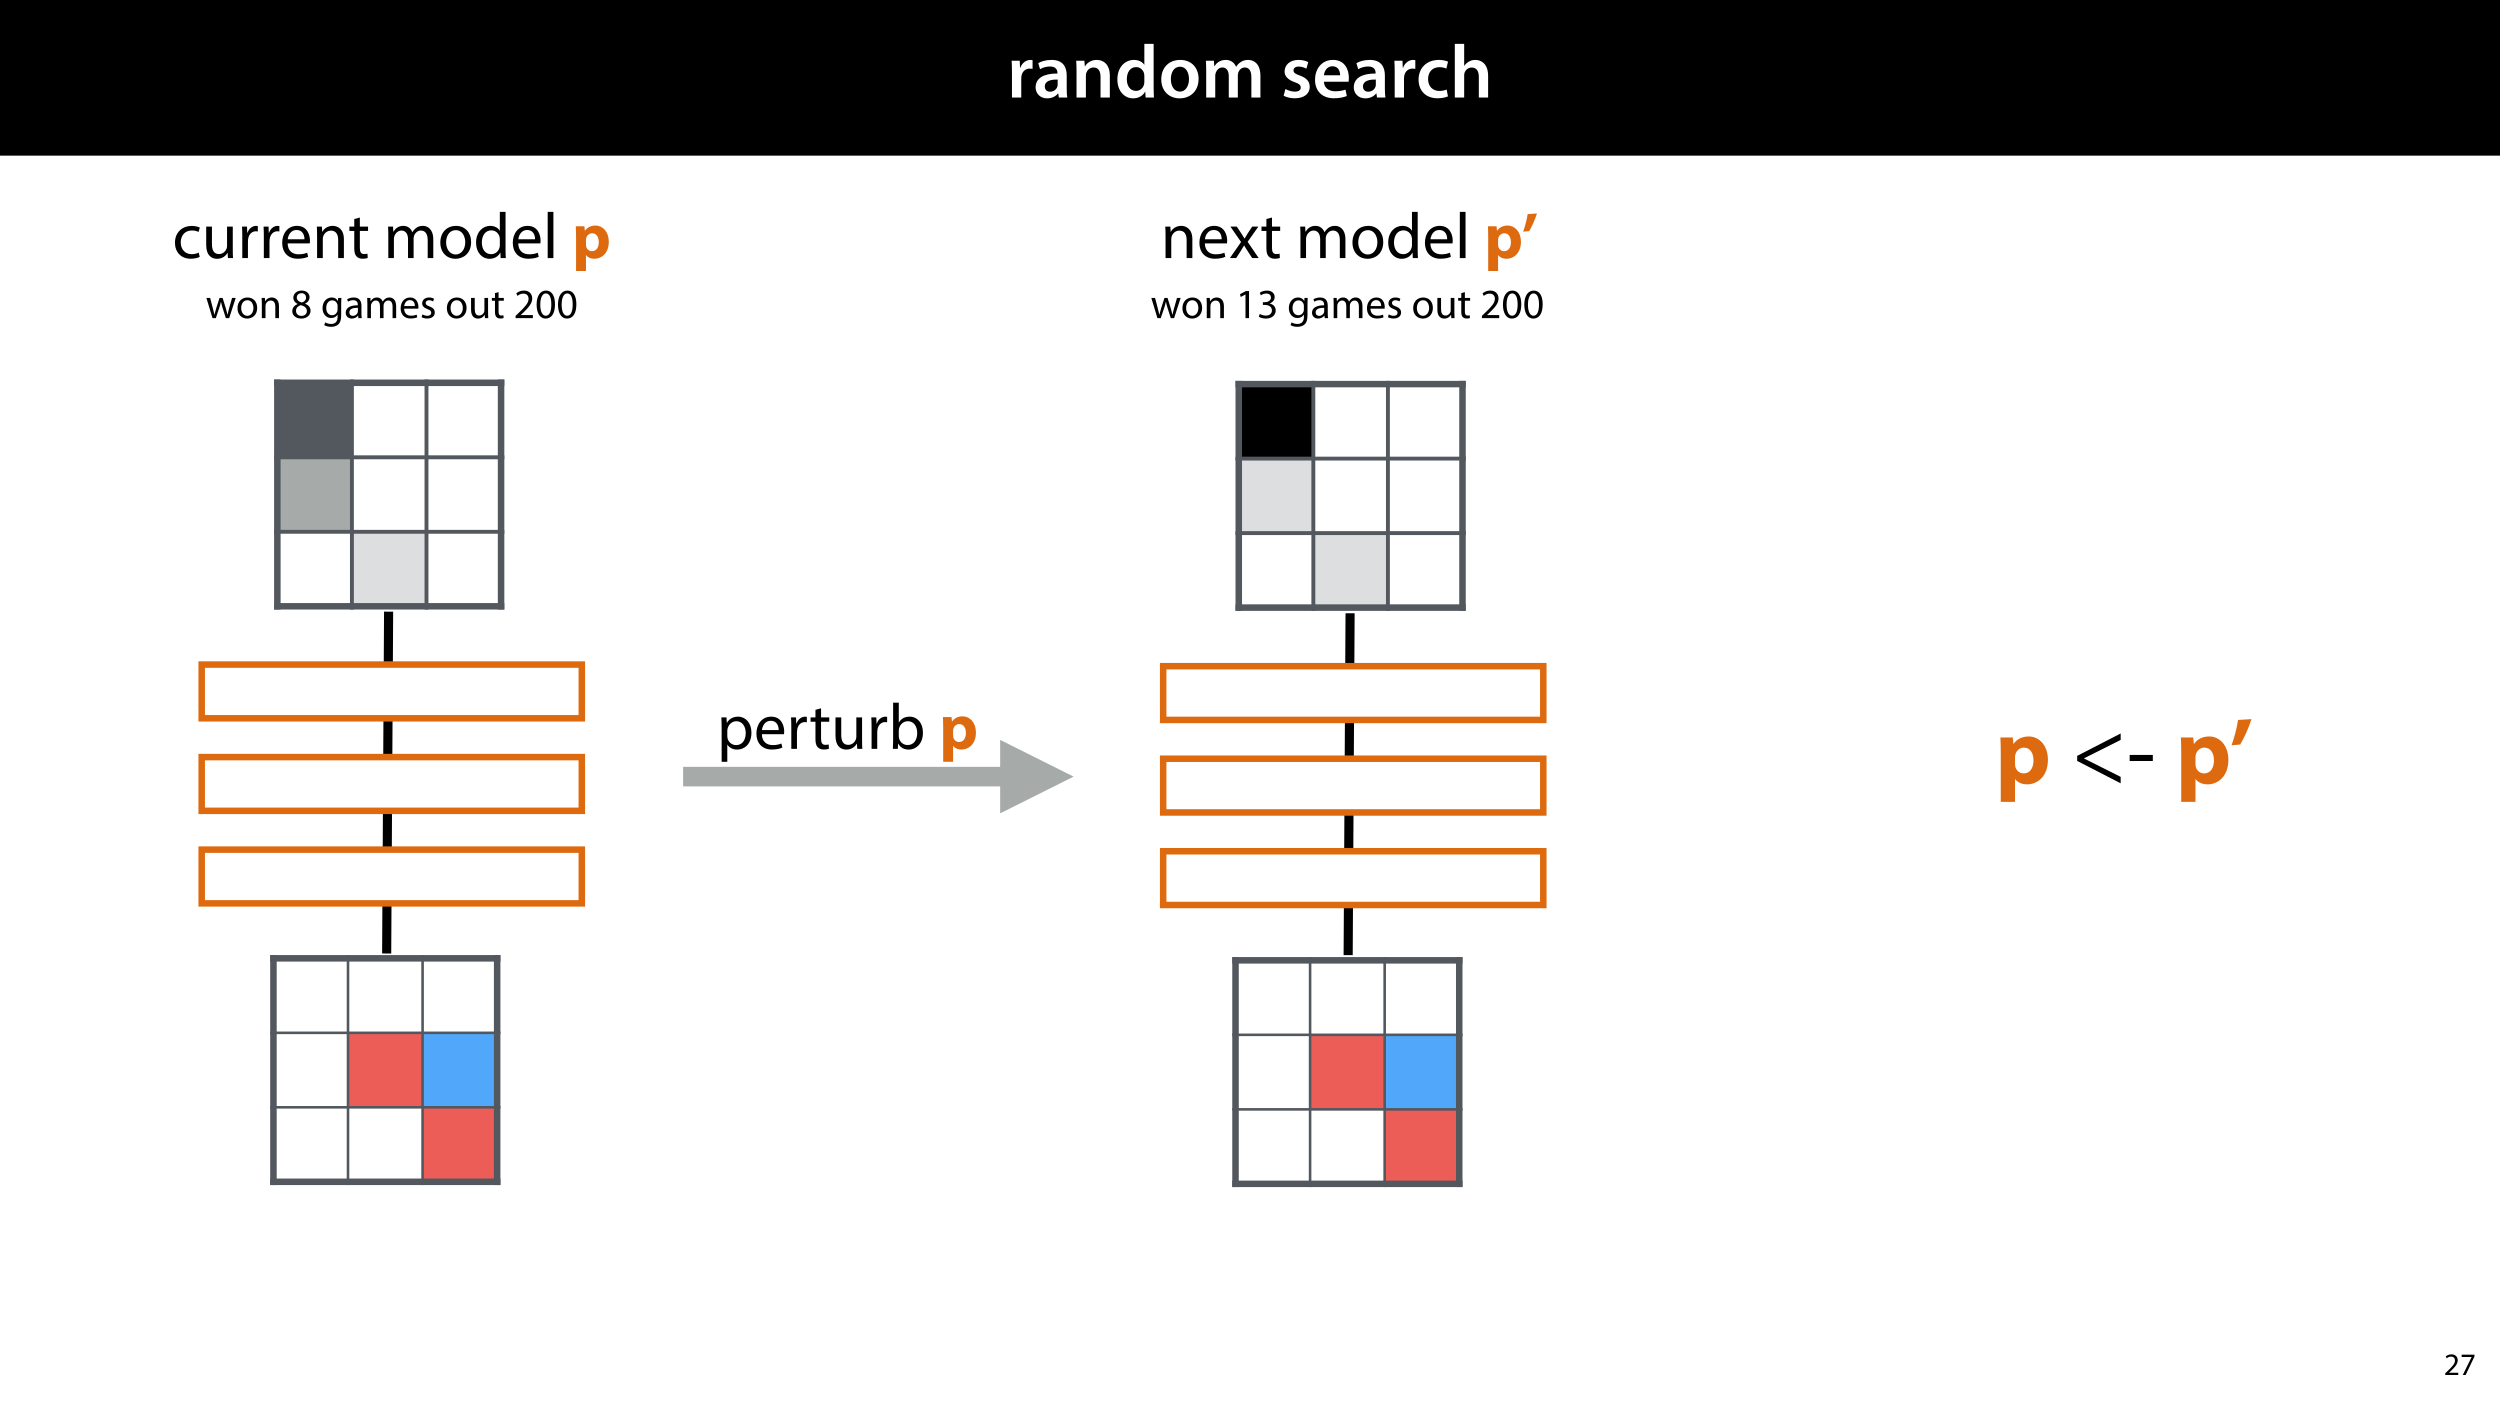 <?xml version="1.0" encoding="UTF-8"?>
<svg xmlns="http://www.w3.org/2000/svg" xmlns:xlink="http://www.w3.org/1999/xlink" width="1920pt" height="1080pt" viewBox="0 0 1920 1080" version="1.1">
<defs>
<g>
<symbol overflow="visible" id="glyph0-0">
<path style="stroke:none;" d="M 0 0 L 29 0 L 29 -40.594 L 0 -40.594 Z M 14.5 -22.906 L 4.641 -37.703 L 24.359 -37.703 Z M 16.234 -20.297 L 26.094 -35.094 L 26.094 -5.516 Z M 4.641 -2.906 L 14.5 -17.688 L 24.359 -2.906 Z M 2.906 -35.094 L 12.766 -20.297 L 2.906 -5.516 Z M 2.906 -35.094 "/>
</symbol>
<symbol overflow="visible" id="glyph0-1">
<path style="stroke:none;" d="M 3.828 0 L 10.969 0 L 10.969 -14.609 C 10.969 -15.422 11.078 -16.188 11.188 -16.812 C 11.828 -20.016 14.156 -22.219 17.578 -22.219 C 18.438 -22.219 19.078 -22.094 19.656 -21.984 L 19.656 -28.703 C 19.078 -28.828 18.672 -28.891 17.984 -28.891 C 14.969 -28.891 11.656 -26.859 10.266 -22.859 L 10.031 -22.859 L 9.797 -28.25 L 3.594 -28.25 C 3.766 -25.688 3.828 -22.969 3.828 -19.141 Z M 3.828 0 "/>
</symbol>
<symbol overflow="visible" id="glyph0-2">
<path style="stroke:none;" d="M 26.156 0 C 25.875 -1.734 25.75 -4.234 25.75 -6.781 L 25.75 -17 C 25.75 -23.141 23.141 -28.891 14.094 -28.891 C 9.625 -28.891 5.969 -27.672 3.891 -26.391 L 5.281 -21.75 C 7.188 -22.969 10.094 -23.844 12.875 -23.844 C 17.859 -23.844 18.625 -20.766 18.625 -18.906 L 18.625 -18.438 C 8.172 -18.5 1.859 -14.906 1.859 -7.766 C 1.859 -3.484 5.047 0.641 10.734 0.641 C 14.391 0.641 17.344 -0.922 19.078 -3.125 L 19.25 -3.125 L 19.719 0 Z M 18.797 -9.922 C 18.797 -9.453 18.734 -8.875 18.562 -8.359 C 17.922 -6.328 15.828 -4.469 12.984 -4.469 C 10.734 -4.469 8.938 -5.734 8.938 -8.531 C 8.938 -12.812 13.75 -13.922 18.797 -13.797 Z M 18.797 -9.922 "/>
</symbol>
<symbol overflow="visible" id="glyph0-3">
<path style="stroke:none;" d="M 3.828 0 L 11.016 0 L 11.016 -16.594 C 11.016 -17.406 11.078 -18.266 11.312 -18.906 C 12.062 -21.047 14.031 -23.078 16.875 -23.078 C 20.766 -23.078 22.266 -20.016 22.266 -15.953 L 22.266 0 L 29.406 0 L 29.406 -16.766 C 29.406 -25.688 24.297 -28.891 19.375 -28.891 C 14.672 -28.891 11.594 -26.219 10.375 -24.016 L 10.203 -24.016 L 9.859 -28.25 L 3.594 -28.25 C 3.766 -25.812 3.828 -23.078 3.828 -19.844 Z M 3.828 0 "/>
</symbol>
<symbol overflow="visible" id="glyph0-4">
<path style="stroke:none;" d="M 22.734 -41.188 L 22.734 -25.172 L 22.625 -25.172 C 21.344 -27.266 18.562 -28.891 14.672 -28.891 C 7.891 -28.891 1.969 -23.266 2.031 -13.797 C 2.031 -5.109 7.359 0.641 14.094 0.641 C 18.219 0.641 21.641 -1.328 23.312 -4.469 L 23.438 -4.469 L 23.719 0 L 30.109 0 C 29.984 -1.906 29.875 -5.047 29.875 -7.953 L 29.875 -41.188 Z M 22.734 -12.234 C 22.734 -11.484 22.672 -10.781 22.5 -10.156 C 21.812 -7.078 19.25 -5.109 16.359 -5.109 C 11.828 -5.109 9.281 -8.875 9.281 -14.031 C 9.281 -19.312 11.828 -23.375 16.406 -23.375 C 19.656 -23.375 21.922 -21.109 22.562 -18.328 C 22.672 -17.75 22.734 -17.047 22.734 -16.469 Z M 22.734 -12.234 "/>
</symbol>
<symbol overflow="visible" id="glyph0-5">
<path style="stroke:none;" d="M 16.641 -28.891 C 8.125 -28.891 2.031 -23.203 2.031 -13.922 C 2.031 -4.875 8.172 0.641 16.188 0.641 C 23.375 0.641 30.688 -4 30.688 -14.391 C 30.688 -22.969 25.062 -28.891 16.641 -28.891 Z M 16.469 -23.656 C 21.344 -23.656 23.312 -18.625 23.312 -14.203 C 23.312 -8.531 20.469 -4.531 16.406 -4.531 C 12.062 -4.531 9.391 -8.641 9.391 -14.094 C 9.391 -18.797 11.422 -23.656 16.469 -23.656 Z M 16.469 -23.656 "/>
</symbol>
<symbol overflow="visible" id="glyph0-6">
<path style="stroke:none;" d="M 3.828 0 L 10.781 0 L 10.781 -16.703 C 10.781 -17.516 10.906 -18.328 11.188 -19.031 C 11.828 -21 13.625 -23.078 16.297 -23.078 C 19.609 -23.078 21.172 -20.297 21.172 -16.359 L 21.172 0 L 28.125 0 L 28.125 -16.938 C 28.125 -17.75 28.297 -18.625 28.484 -19.312 C 29.234 -21.344 31.031 -23.078 33.469 -23.078 C 36.891 -23.078 38.516 -20.297 38.516 -15.609 L 38.516 0 L 45.469 0 L 45.469 -16.641 C 45.469 -25.688 40.719 -28.891 36.016 -28.891 C 33.703 -28.891 31.906 -28.297 30.328 -27.203 C 29 -26.391 27.844 -25.234 26.859 -23.656 L 26.734 -23.656 C 25.516 -26.797 22.625 -28.891 18.906 -28.891 C 14.156 -28.891 11.594 -26.281 10.203 -24.062 L 10.031 -24.062 L 9.75 -28.25 L 3.594 -28.25 C 3.766 -25.812 3.828 -23.078 3.828 -19.844 Z M 3.828 0 "/>
</symbol>
<symbol overflow="visible" id="glyph0-7">
<path style="stroke:none;" d=""/>
</symbol>
<symbol overflow="visible" id="glyph0-8">
<path style="stroke:none;" d="M 2.094 -1.391 C 4.172 -0.234 7.25 0.578 10.672 0.578 C 18.156 0.578 22.156 -3.125 22.156 -8.234 C 22.094 -12.406 19.719 -15.016 14.609 -16.875 C 11.016 -18.156 9.688 -19.031 9.688 -20.828 C 9.688 -22.562 11.078 -23.781 13.625 -23.781 C 16.125 -23.781 18.391 -22.859 19.609 -22.156 L 21 -27.203 C 19.375 -28.078 16.641 -28.891 13.516 -28.891 C 6.953 -28.891 2.844 -25 2.844 -20.016 C 2.781 -16.703 5.109 -13.688 10.609 -11.781 C 14.094 -10.562 15.25 -9.562 15.25 -7.656 C 15.25 -5.797 13.859 -4.531 10.734 -4.531 C 8.172 -4.531 5.109 -5.562 3.484 -6.547 Z M 2.094 -1.391 "/>
</symbol>
<symbol overflow="visible" id="glyph0-9">
<path style="stroke:none;" d="M 27.781 -12.125 C 27.891 -12.766 28.016 -13.797 28.016 -15.141 C 28.016 -21.344 25 -28.891 15.828 -28.891 C 6.781 -28.891 2.031 -21.516 2.031 -13.688 C 2.031 -5.047 7.422 0.578 16.594 0.578 C 20.641 0.578 24.016 -0.172 26.453 -1.156 L 25.406 -6.094 C 23.266 -5.281 20.875 -4.812 17.578 -4.812 C 13.047 -4.812 9.047 -7.016 8.875 -12.125 Z M 8.875 -17.109 C 9.156 -20.016 11.016 -24.016 15.422 -24.016 C 20.188 -24.016 21.344 -19.719 21.281 -17.109 Z M 8.875 -17.109 "/>
</symbol>
<symbol overflow="visible" id="glyph0-10">
<path style="stroke:none;" d="M 23.609 -6.141 C 22.219 -5.562 20.469 -5.047 17.984 -5.047 C 13.109 -5.047 9.344 -8.359 9.344 -14.156 C 9.281 -19.312 12.531 -23.312 17.984 -23.312 C 20.531 -23.312 22.219 -22.734 23.375 -22.219 L 24.656 -27.547 C 23.031 -28.297 20.359 -28.891 17.75 -28.891 C 7.828 -28.891 2.031 -22.266 2.031 -13.797 C 2.031 -5.047 7.766 0.578 16.594 0.578 C 20.125 0.578 23.078 -0.172 24.594 -0.875 Z M 23.609 -6.141 "/>
</symbol>
<symbol overflow="visible" id="glyph0-11">
<path style="stroke:none;" d="M 3.828 0 L 11.016 0 L 11.016 -16.875 C 11.016 -17.688 11.078 -18.438 11.312 -19.031 C 12.062 -21.172 14.031 -23.031 16.812 -23.031 C 20.766 -23.031 22.266 -19.953 22.266 -15.828 L 22.266 0 L 29.406 0 L 29.406 -16.641 C 29.406 -25.688 24.359 -28.891 19.547 -28.891 C 17.75 -28.891 16.062 -28.422 14.672 -27.609 C 13.172 -26.797 12 -25.688 11.141 -24.359 L 11.016 -24.359 L 11.016 -41.188 L 3.828 -41.188 Z M 3.828 0 "/>
</symbol>
<symbol overflow="visible" id="glyph1-0">
<path style="stroke:none;" d="M 0 0 L 12 0 L 12 -16.797 L 0 -16.797 Z M 6 -9.484 L 1.922 -15.594 L 10.078 -15.594 Z M 6.719 -8.406 L 10.797 -14.516 L 10.797 -2.281 Z M 1.922 -1.203 L 6 -7.312 L 10.078 -1.203 Z M 1.203 -14.516 L 5.281 -8.406 L 1.203 -2.281 Z M 1.203 -14.516 "/>
</symbol>
<symbol overflow="visible" id="glyph1-1">
<path style="stroke:none;" d="M 11.047 0 L 11.047 -1.75 L 4.031 -1.75 L 4.031 -1.797 L 5.281 -2.953 C 8.562 -6.125 10.656 -8.453 10.656 -11.328 C 10.656 -13.562 9.234 -15.859 5.875 -15.859 C 4.078 -15.859 2.547 -15.188 1.469 -14.281 L 2.141 -12.797 C 2.859 -13.391 4.031 -14.109 5.453 -14.109 C 7.781 -14.109 8.547 -12.641 8.547 -11.062 C 8.516 -8.719 6.719 -6.703 2.734 -2.906 L 1.078 -1.297 L 1.078 0 Z M 11.047 0 "/>
</symbol>
<symbol overflow="visible" id="glyph1-2">
<path style="stroke:none;" d="M 1.375 -15.594 L 1.375 -13.844 L 9 -13.844 L 9 -13.797 L 2.234 0 L 4.422 0 L 11.203 -14.203 L 11.203 -15.594 Z M 1.375 -15.594 "/>
</symbol>
<symbol overflow="visible" id="glyph2-0">
<path style="stroke:none;" d="M 0 0 L 25 0 L 25 -35 L 0 -35 Z M 12.5 -19.75 L 4 -32.5 L 21 -32.5 Z M 14 -17.5 L 22.5 -30.25 L 22.5 -4.75 Z M 4 -2.5 L 12.5 -15.25 L 21 -2.5 Z M 2.5 -30.25 L 11 -17.5 L 2.5 -4.75 Z M 2.5 -30.25 "/>
</symbol>
<symbol overflow="visible" id="glyph2-1">
<path style="stroke:none;" d="M 20.156 -4.203 C 18.906 -3.656 17.25 -3 14.75 -3 C 9.953 -3 6.344 -6.453 6.344 -12.047 C 6.344 -17.094 9.344 -21.203 14.906 -21.203 C 17.297 -21.203 18.953 -20.656 20 -20.047 L 21 -23.453 C 19.797 -24.047 17.5 -24.703 14.906 -24.703 C 7 -24.703 1.906 -19.297 1.906 -11.844 C 1.906 -4.453 6.656 0.5 13.953 0.5 C 17.203 0.5 19.75 -0.297 20.906 -0.906 Z M 20.156 -4.203 "/>
</symbol>
<symbol overflow="visible" id="glyph2-2">
<path style="stroke:none;" d="M 23.906 -24.203 L 19.5 -24.203 L 19.5 -9.344 C 19.5 -8.547 19.344 -7.75 19.094 -7.094 C 18.297 -5.156 16.25 -3.094 13.297 -3.094 C 9.297 -3.094 7.906 -6.203 7.906 -10.797 L 7.906 -24.203 L 3.5 -24.203 L 3.5 -10.047 C 3.5 -1.547 8.047 0.547 11.844 0.547 C 16.156 0.547 18.703 -2 19.844 -3.953 L 19.953 -3.953 L 20.203 0 L 24.094 0 C 23.953 -1.906 23.906 -4.094 23.906 -6.594 Z M 23.906 -24.203 "/>
</symbol>
<symbol overflow="visible" id="glyph2-3">
<path style="stroke:none;" d="M 3.656 0 L 8 0 L 8 -12.906 C 8 -13.656 8.094 -14.344 8.203 -14.953 C 8.797 -18.25 11 -20.594 14.094 -20.594 C 14.703 -20.594 15.156 -20.547 15.594 -20.453 L 15.594 -24.594 C 15.203 -24.703 14.844 -24.75 14.344 -24.75 C 11.406 -24.75 8.75 -22.703 7.656 -19.453 L 7.453 -19.453 L 7.297 -24.203 L 3.453 -24.203 C 3.594 -21.953 3.656 -19.5 3.656 -16.656 Z M 3.656 0 "/>
</symbol>
<symbol overflow="visible" id="glyph2-4">
<path style="stroke:none;" d="M 23.094 -11.297 C 23.156 -11.75 23.25 -12.453 23.25 -13.344 C 23.25 -17.797 21.156 -24.75 13.25 -24.75 C 6.203 -24.75 1.906 -19 1.906 -11.703 C 1.906 -4.406 6.344 0.5 13.797 0.5 C 17.656 0.5 20.297 -0.297 21.844 -1 L 21.094 -4.156 C 19.453 -3.453 17.547 -2.906 14.406 -2.906 C 10 -2.906 6.203 -5.344 6.094 -11.297 Z M 6.156 -14.453 C 6.5 -17.5 8.453 -21.594 12.906 -21.594 C 17.844 -21.594 19.047 -17.25 19 -14.453 Z M 6.156 -14.453 "/>
</symbol>
<symbol overflow="visible" id="glyph2-5">
<path style="stroke:none;" d="M 3.656 0 L 8.047 0 L 8.047 -14.547 C 8.047 -15.297 8.156 -16.047 8.344 -16.594 C 9.094 -19.047 11.344 -21.094 14.25 -21.094 C 18.406 -21.094 19.844 -17.844 19.844 -13.953 L 19.844 0 L 24.25 0 L 24.25 -14.453 C 24.25 -22.75 19.047 -24.75 15.703 -24.75 C 11.703 -24.75 8.906 -22.5 7.703 -20.203 L 7.594 -20.203 L 7.344 -24.203 L 3.453 -24.203 C 3.594 -22.203 3.656 -20.156 3.656 -17.656 Z M 3.656 0 "/>
</symbol>
<symbol overflow="visible" id="glyph2-6">
<path style="stroke:none;" d="M 4.656 -30 L 4.656 -24.203 L 0.906 -24.203 L 0.906 -20.844 L 4.656 -20.844 L 4.656 -7.656 C 4.656 -4.797 5.094 -2.656 6.344 -1.344 C 7.406 -0.156 9.047 0.5 11.094 0.5 C 12.797 0.5 14.156 0.25 15 -0.094 L 14.797 -3.406 C 14.25 -3.25 13.406 -3.094 12.25 -3.094 C 9.797 -3.094 8.953 -4.797 8.953 -7.797 L 8.953 -20.844 L 15.25 -20.844 L 15.25 -24.203 L 8.953 -24.203 L 8.953 -31.156 Z M 4.656 -30 "/>
</symbol>
<symbol overflow="visible" id="glyph2-7">
<path style="stroke:none;" d=""/>
</symbol>
<symbol overflow="visible" id="glyph2-8">
<path style="stroke:none;" d="M 3.656 0 L 7.953 0 L 7.953 -14.594 C 7.953 -15.344 8.047 -16.094 8.297 -16.75 C 9 -18.953 11 -21.156 13.75 -21.156 C 17.094 -21.156 18.797 -18.344 18.797 -14.5 L 18.797 0 L 23.094 0 L 23.094 -14.953 C 23.094 -15.75 23.25 -16.547 23.453 -17.156 C 24.203 -19.297 26.156 -21.156 28.656 -21.156 C 32.203 -21.156 33.906 -18.344 33.906 -13.703 L 33.906 0 L 38.203 0 L 38.203 -14.25 C 38.203 -22.656 33.453 -24.75 30.25 -24.75 C 27.953 -24.75 26.344 -24.156 24.906 -23.047 C 23.906 -22.297 22.953 -21.25 22.203 -19.906 L 22.094 -19.906 C 21.047 -22.75 18.547 -24.75 15.25 -24.75 C 11.25 -24.75 9 -22.594 7.656 -20.297 L 7.5 -20.297 L 7.297 -24.203 L 3.453 -24.203 C 3.594 -22.203 3.656 -20.156 3.656 -17.656 Z M 3.656 0 "/>
</symbol>
<symbol overflow="visible" id="glyph2-9">
<path style="stroke:none;" d="M 13.906 -24.75 C 7.203 -24.75 1.906 -20 1.906 -11.906 C 1.906 -4.25 6.953 0.547 13.5 0.547 C 19.344 0.547 25.547 -3.344 25.547 -12.297 C 25.547 -19.703 20.844 -24.75 13.906 -24.75 Z M 13.797 -21.453 C 19 -21.453 21.047 -16.25 21.047 -12.156 C 21.047 -6.703 17.906 -2.75 13.703 -2.75 C 9.406 -2.75 6.344 -6.75 6.344 -12.047 C 6.344 -16.656 8.594 -21.453 13.797 -21.453 Z M 13.797 -21.453 "/>
</symbol>
<symbol overflow="visible" id="glyph2-10">
<path style="stroke:none;" d="M 20.156 -35.5 L 20.156 -21.047 L 20.047 -21.047 C 18.953 -23 16.453 -24.75 12.75 -24.75 C 6.844 -24.75 1.844 -19.797 1.906 -11.75 C 1.906 -4.406 6.406 0.547 12.25 0.547 C 16.203 0.547 19.156 -1.5 20.5 -4.203 L 20.594 -4.203 L 20.797 0 L 24.75 0 C 24.594 -1.656 24.547 -4.094 24.547 -6.25 L 24.547 -35.5 Z M 20.156 -10.156 C 20.156 -9.453 20.094 -8.844 19.953 -8.25 C 19.156 -4.953 16.453 -3 13.5 -3 C 8.75 -3 6.344 -7.047 6.344 -11.953 C 6.344 -17.297 9.047 -21.297 13.594 -21.297 C 16.906 -21.297 19.297 -19 19.953 -16.203 C 20.094 -15.656 20.156 -14.906 20.156 -14.344 Z M 20.156 -10.156 "/>
</symbol>
<symbol overflow="visible" id="glyph2-11">
<path style="stroke:none;" d="M 3.656 0 L 8.047 0 L 8.047 -35.5 L 3.656 -35.5 Z M 3.656 0 "/>
</symbol>
<symbol overflow="visible" id="glyph2-12">
<path style="stroke:none;" d="M 0.797 -24.203 L 9 -12.344 L 0.406 0 L 5.25 0 L 8.75 -5.453 C 9.656 -6.906 10.5 -8.203 11.297 -9.656 L 11.406 -9.656 C 12.25 -8.203 13.047 -6.844 14 -5.453 L 17.547 0 L 22.547 0 L 14.047 -12.5 L 22.297 -24.203 L 17.547 -24.203 L 14.156 -19.047 C 13.344 -17.75 12.547 -16.5 11.75 -15.047 L 11.594 -15.047 C 10.797 -16.406 10.047 -17.656 9.156 -19 L 5.703 -24.203 Z M 0.797 -24.203 "/>
</symbol>
<symbol overflow="visible" id="glyph2-13">
<path style="stroke:none;" d="M 3.656 9.906 L 8 9.906 L 8 -3.25 L 8.094 -3.25 C 9.547 -0.844 12.344 0.547 15.547 0.547 C 21.25 0.547 26.547 -3.75 26.547 -12.453 C 26.547 -19.797 22.156 -24.75 16.297 -24.75 C 12.344 -24.75 9.5 -23 7.703 -20.047 L 7.594 -20.047 L 7.406 -24.203 L 3.453 -24.203 C 3.547 -21.906 3.656 -19.406 3.656 -16.297 Z M 8 -14 C 8 -14.594 8.156 -15.25 8.297 -15.797 C 9.156 -19.094 11.953 -21.25 14.953 -21.25 C 19.594 -21.25 22.156 -17.094 22.156 -12.25 C 22.156 -6.703 19.453 -2.906 14.797 -2.906 C 11.656 -2.906 9 -5 8.203 -8.047 C 8.094 -8.594 8 -9.203 8 -9.844 Z M 8 -14 "/>
</symbol>
<symbol overflow="visible" id="glyph2-14">
<path style="stroke:none;" d="M 7.25 0 L 7.453 -4 L 7.594 -4 C 9.406 -0.797 12.203 0.547 15.703 0.547 C 21.094 0.547 26.547 -3.75 26.547 -12.406 C 26.594 -19.75 22.344 -24.75 16.344 -24.75 C 12.453 -24.75 9.656 -23 8.094 -20.297 L 8 -20.297 L 8 -35.5 L 3.656 -35.5 L 3.656 -6.25 C 3.656 -4.094 3.547 -1.656 3.453 0 Z M 8 -14.047 C 8 -14.75 8.156 -15.344 8.25 -15.844 C 9.156 -19.203 11.953 -21.25 14.953 -21.25 C 19.656 -21.25 22.156 -17.094 22.156 -12.25 C 22.156 -6.703 19.406 -2.953 14.797 -2.953 C 11.594 -2.953 9.047 -5.047 8.203 -8.094 C 8.094 -8.594 8 -9.156 8 -9.703 Z M 8 -14.047 "/>
</symbol>
<symbol overflow="visible" id="glyph3-0">
<path style="stroke:none;" d="M 0 0 L 25 0 L 25 -35 L 0 -35 Z M 12.5 -19.75 L 4 -32.5 L 21 -32.5 Z M 14 -17.5 L 22.5 -30.25 L 22.5 -4.75 Z M 4 -2.5 L 12.5 -15.25 L 21 -2.5 Z M 2.5 -30.25 L 11 -17.5 L 2.5 -4.75 Z M 2.5 -30.25 "/>
</symbol>
<symbol overflow="visible" id="glyph3-1">
<path style="stroke:none;" d="M 3.047 9.906 L 10.656 9.906 L 10.656 -2.25 L 10.75 -2.25 C 11.844 -0.656 14.156 0.547 17.094 0.547 C 22.547 0.547 28.203 -3.656 28.203 -12.547 C 28.203 -20.344 23.406 -25 18.047 -25 C 14.5 -25 11.703 -23.656 9.906 -21.047 L 9.797 -21.047 L 9.453 -24.453 L 2.844 -24.453 C 2.953 -22.203 3.047 -19.453 3.047 -16.25 Z M 10.656 -13.844 C 10.656 -14.297 10.703 -14.797 10.797 -15.203 C 11.297 -17.453 13.203 -19.047 15.344 -19.047 C 18.75 -19.047 20.5 -16.094 20.5 -12.203 C 20.5 -8.047 18.547 -5.297 15.25 -5.297 C 13.047 -5.297 11.297 -6.844 10.797 -8.906 C 10.703 -9.344 10.656 -9.906 10.656 -10.5 Z M 10.656 -13.844 "/>
</symbol>
<symbol overflow="visible" id="glyph3-2">
<path style="stroke:none;" d=""/>
</symbol>
<symbol overflow="visible" id="glyph3-3">
<path style="stroke:none;" d="M 4.75 -33.797 C 4.094 -29.406 2.797 -24.547 1.297 -20.297 L 5.906 -20.703 C 8.156 -24.453 10.344 -29.344 11.906 -34.25 Z M 4.75 -33.797 "/>
</symbol>
<symbol overflow="visible" id="glyph4-0">
<path style="stroke:none;" d="M 0 0 L 16 0 L 16 -22.406 L 0 -22.406 Z M 8 -12.641 L 2.562 -20.797 L 13.438 -20.797 Z M 8.953 -11.203 L 14.406 -19.359 L 14.406 -3.047 Z M 2.562 -1.594 L 8 -9.766 L 13.438 -1.594 Z M 1.594 -19.359 L 7.047 -11.203 L 1.594 -3.047 Z M 1.594 -19.359 "/>
</symbol>
<symbol overflow="visible" id="glyph4-1">
<path style="stroke:none;" d="M 0.578 -15.484 L 5.25 0 L 7.812 0 L 10.297 -7.359 C 10.844 -9.031 11.328 -10.625 11.719 -12.484 L 11.781 -12.484 C 12.156 -10.656 12.609 -9.125 13.156 -7.391 L 15.516 0 L 18.078 0 L 23.078 -15.484 L 20.281 -15.484 L 18.078 -7.719 C 17.562 -5.891 17.156 -4.25 16.891 -2.688 L 16.797 -2.688 C 16.453 -4.25 16 -5.891 15.422 -7.75 L 13.031 -15.484 L 10.656 -15.484 L 8.125 -7.578 C 7.609 -5.922 7.109 -4.25 6.75 -2.688 L 6.656 -2.688 C 6.375 -4.281 5.953 -5.891 5.5 -7.609 L 3.453 -15.484 Z M 0.578 -15.484 "/>
</symbol>
<symbol overflow="visible" id="glyph4-2">
<path style="stroke:none;" d="M 8.891 -15.844 C 4.609 -15.844 1.219 -12.797 1.219 -7.609 C 1.219 -2.719 4.453 0.359 8.641 0.359 C 12.391 0.359 16.359 -2.141 16.359 -7.875 C 16.359 -12.609 13.344 -15.844 8.891 -15.844 Z M 8.828 -13.734 C 12.156 -13.734 13.469 -10.406 13.469 -7.781 C 13.469 -4.281 11.453 -1.766 8.766 -1.766 C 6.016 -1.766 4.062 -4.312 4.062 -7.719 C 4.062 -10.656 5.5 -13.734 8.828 -13.734 Z M 8.828 -13.734 "/>
</symbol>
<symbol overflow="visible" id="glyph4-3">
<path style="stroke:none;" d="M 2.344 0 L 5.156 0 L 5.156 -9.312 C 5.156 -9.797 5.219 -10.266 5.344 -10.625 C 5.828 -12.188 7.266 -13.5 9.125 -13.5 C 11.781 -13.5 12.703 -11.422 12.703 -8.922 L 12.703 0 L 15.516 0 L 15.516 -9.25 C 15.516 -14.562 12.188 -15.844 10.047 -15.844 C 7.484 -15.844 5.703 -14.406 4.922 -12.922 L 4.859 -12.922 L 4.703 -15.484 L 2.203 -15.484 C 2.297 -14.203 2.344 -12.891 2.344 -11.297 Z M 2.344 0 "/>
</symbol>
<symbol overflow="visible" id="glyph4-4">
<path style="stroke:none;" d=""/>
</symbol>
<symbol overflow="visible" id="glyph4-5">
<path style="stroke:none;" d="M 8.156 0.359 C 12.125 0.359 15.234 -2.078 15.234 -5.703 C 15.234 -8.219 13.625 -10.047 11.047 -11.078 L 11.047 -11.172 C 13.594 -12.391 14.469 -14.266 14.469 -16.031 C 14.469 -18.625 12.453 -21.156 8.422 -21.156 C 4.766 -21.156 1.984 -18.906 1.984 -15.609 C 1.984 -13.828 2.969 -12.031 5.281 -10.938 L 5.312 -10.844 C 2.75 -9.766 1.188 -7.906 1.188 -5.281 C 1.188 -2.234 3.812 0.359 8.156 0.359 Z M 8.219 -1.703 C 5.562 -1.703 3.969 -3.547 4.062 -5.656 C 4.062 -7.641 5.375 -9.25 7.812 -9.953 C 10.625 -9.156 12.391 -7.938 12.391 -5.406 C 12.391 -3.266 10.75 -1.703 8.219 -1.703 Z M 8.25 -19.141 C 10.781 -19.141 11.781 -17.406 11.781 -15.75 C 11.781 -13.859 10.406 -12.578 8.609 -11.969 C 6.203 -12.609 4.641 -13.734 4.641 -15.812 C 4.641 -17.594 5.922 -19.141 8.25 -19.141 Z M 8.25 -19.141 "/>
</symbol>
<symbol overflow="visible" id="glyph4-6">
<path style="stroke:none;" d="M 13.219 -15.484 L 13.094 -13.156 L 13.031 -13.156 C 12.359 -14.438 10.875 -15.844 8.188 -15.844 C 4.641 -15.844 1.219 -12.859 1.219 -7.609 C 1.219 -3.328 3.969 -0.062 7.812 -0.062 C 10.203 -0.062 11.875 -1.219 12.734 -2.656 L 12.797 -2.656 L 12.797 -0.922 C 12.797 2.969 10.688 4.484 7.812 4.484 C 5.891 4.484 4.281 3.906 3.266 3.266 L 2.562 5.406 C 3.812 6.234 5.859 6.688 7.719 6.688 C 9.656 6.688 11.844 6.234 13.344 4.828 C 14.844 3.484 15.547 1.312 15.547 -2.234 L 15.547 -11.234 C 15.547 -13.125 15.609 -14.375 15.688 -15.484 Z M 12.766 -6.594 C 12.766 -6.109 12.703 -5.562 12.547 -5.094 C 11.938 -3.297 10.375 -2.203 8.641 -2.203 C 5.594 -2.203 4.062 -4.734 4.062 -7.781 C 4.062 -11.359 5.984 -13.625 8.672 -13.625 C 10.719 -13.625 12.094 -12.281 12.609 -10.656 C 12.734 -10.266 12.766 -9.859 12.766 -9.375 Z M 12.766 -6.594 "/>
</symbol>
<symbol overflow="visible" id="glyph4-7">
<path style="stroke:none;" d="M 13.469 0 C 13.281 -1.062 13.219 -2.375 13.219 -3.719 L 13.219 -9.5 C 13.219 -12.609 12.062 -15.844 7.328 -15.844 C 5.375 -15.844 3.516 -15.297 2.234 -14.469 L 2.875 -12.609 C 3.969 -13.312 5.469 -13.766 6.906 -13.766 C 10.078 -13.766 10.438 -11.453 10.438 -10.172 L 10.438 -9.859 C 4.453 -9.891 1.125 -7.844 1.125 -4.094 C 1.125 -1.859 2.719 0.359 5.859 0.359 C 8.062 0.359 9.734 -0.734 10.594 -1.953 L 10.688 -1.953 L 10.906 0 Z M 10.5 -5.219 C 10.5 -4.922 10.438 -4.609 10.344 -4.312 C 9.891 -3.016 8.609 -1.734 6.594 -1.734 C 5.156 -1.734 3.938 -2.594 3.938 -4.422 C 3.938 -7.422 7.422 -7.969 10.5 -7.906 Z M 10.5 -5.219 "/>
</symbol>
<symbol overflow="visible" id="glyph4-8">
<path style="stroke:none;" d="M 2.344 0 L 5.094 0 L 5.094 -9.344 C 5.094 -9.828 5.156 -10.297 5.312 -10.719 C 5.766 -12.125 7.047 -13.531 8.797 -13.531 C 10.938 -13.531 12.031 -11.75 12.031 -9.281 L 12.031 0 L 14.781 0 L 14.781 -9.562 C 14.781 -10.078 14.875 -10.594 15.016 -10.969 C 15.484 -12.359 16.734 -13.531 18.344 -13.531 C 20.609 -13.531 21.703 -11.75 21.703 -8.766 L 21.703 0 L 24.453 0 L 24.453 -9.125 C 24.453 -14.5 21.406 -15.844 19.359 -15.844 C 17.891 -15.844 16.859 -15.453 15.938 -14.75 C 15.297 -14.266 14.688 -13.594 14.203 -12.734 L 14.141 -12.734 C 13.469 -14.562 11.875 -15.844 9.766 -15.844 C 7.203 -15.844 5.766 -14.469 4.891 -12.984 L 4.797 -12.984 L 4.672 -15.484 L 2.203 -15.484 C 2.297 -14.203 2.344 -12.891 2.344 -11.297 Z M 2.344 0 "/>
</symbol>
<symbol overflow="visible" id="glyph4-9">
<path style="stroke:none;" d="M 14.781 -7.234 C 14.812 -7.516 14.875 -7.969 14.875 -8.547 C 14.875 -11.391 13.531 -15.844 8.484 -15.844 C 3.969 -15.844 1.219 -12.156 1.219 -7.484 C 1.219 -2.812 4.062 0.312 8.828 0.312 C 11.297 0.312 12.984 -0.188 13.984 -0.641 L 13.5 -2.656 C 12.453 -2.203 11.234 -1.859 9.219 -1.859 C 6.406 -1.859 3.969 -3.422 3.906 -7.234 Z M 3.938 -9.25 C 4.156 -11.203 5.406 -13.828 8.25 -13.828 C 11.422 -13.828 12.188 -11.047 12.156 -9.25 Z M 3.938 -9.25 "/>
</symbol>
<symbol overflow="visible" id="glyph4-10">
<path style="stroke:none;" d="M 1.25 -0.734 C 2.344 -0.094 3.906 0.312 5.594 0.312 C 9.281 0.312 11.391 -1.594 11.391 -4.312 C 11.391 -6.625 10.016 -7.969 7.328 -8.984 C 5.312 -9.766 4.391 -10.344 4.391 -11.609 C 4.391 -12.766 5.312 -13.734 6.969 -13.734 C 8.422 -13.734 9.531 -13.219 10.141 -12.828 L 10.844 -14.875 C 9.984 -15.391 8.609 -15.844 7.047 -15.844 C 3.719 -15.844 1.703 -13.797 1.703 -11.297 C 1.703 -9.438 3.016 -7.906 5.797 -6.906 C 7.875 -6.141 8.672 -5.406 8.672 -4.062 C 8.672 -2.781 7.719 -1.766 5.656 -1.766 C 4.25 -1.766 2.781 -2.344 1.953 -2.875 Z M 1.25 -0.734 "/>
</symbol>
<symbol overflow="visible" id="glyph4-11">
<path style="stroke:none;" d="M 15.297 -15.484 L 12.484 -15.484 L 12.484 -5.984 C 12.484 -5.469 12.391 -4.953 12.219 -4.547 C 11.719 -3.297 10.406 -1.984 8.516 -1.984 C 5.953 -1.984 5.062 -3.969 5.062 -6.906 L 5.062 -15.484 L 2.234 -15.484 L 2.234 -6.438 C 2.234 -0.984 5.156 0.359 7.578 0.359 C 10.344 0.359 11.969 -1.281 12.703 -2.531 L 12.766 -2.531 L 12.922 0 L 15.422 0 C 15.328 -1.219 15.297 -2.625 15.297 -4.219 Z M 15.297 -15.484 "/>
</symbol>
<symbol overflow="visible" id="glyph4-12">
<path style="stroke:none;" d="M 2.969 -19.203 L 2.969 -15.484 L 0.578 -15.484 L 0.578 -13.344 L 2.969 -13.344 L 2.969 -4.891 C 2.969 -3.078 3.266 -1.703 4.062 -0.859 C 4.734 -0.094 5.797 0.312 7.109 0.312 C 8.188 0.312 9.062 0.156 9.594 -0.062 L 9.469 -2.172 C 9.125 -2.078 8.578 -1.984 7.844 -1.984 C 6.266 -1.984 5.734 -3.078 5.734 -4.984 L 5.734 -13.344 L 9.766 -13.344 L 9.766 -15.484 L 5.734 -15.484 L 5.734 -19.938 Z M 2.969 -19.203 "/>
</symbol>
<symbol overflow="visible" id="glyph4-13">
<path style="stroke:none;" d="M 14.719 0 L 14.719 -2.344 L 5.375 -2.344 L 5.375 -2.406 L 7.047 -3.938 C 11.422 -8.156 14.203 -11.266 14.203 -15.109 C 14.203 -18.078 12.312 -21.156 7.844 -21.156 C 5.438 -21.156 3.391 -20.25 1.953 -19.047 L 2.844 -17.062 C 3.812 -17.859 5.375 -18.812 7.266 -18.812 C 10.375 -18.812 11.391 -16.859 11.391 -14.75 C 11.359 -11.609 8.953 -8.922 3.641 -3.875 L 1.438 -1.734 L 1.438 0 Z M 14.719 0 "/>
</symbol>
<symbol overflow="visible" id="glyph4-14">
<path style="stroke:none;" d="M 8.391 -21.156 C 4.156 -21.156 1.156 -17.312 1.156 -10.344 C 1.219 -3.453 3.969 0.359 8.031 0.359 C 12.641 0.359 15.266 -3.547 15.266 -10.625 C 15.266 -17.25 12.766 -21.156 8.391 -21.156 Z M 8.219 -18.969 C 11.141 -18.969 12.453 -15.609 12.453 -10.5 C 12.453 -5.188 11.078 -1.828 8.188 -1.828 C 5.625 -1.828 3.969 -4.891 3.969 -10.297 C 3.969 -15.969 5.766 -18.969 8.219 -18.969 Z M 8.219 -18.969 "/>
</symbol>
<symbol overflow="visible" id="glyph4-15">
<path style="stroke:none;" d="M 7.547 0 L 10.266 0 L 10.266 -20.797 L 7.875 -20.797 L 3.328 -18.375 L 3.875 -16.219 L 7.484 -18.172 L 7.547 -18.172 Z M 7.547 0 "/>
</symbol>
<symbol overflow="visible" id="glyph4-16">
<path style="stroke:none;" d="M 1.344 -1.062 C 2.375 -0.391 4.422 0.359 6.75 0.359 C 11.75 0.359 14.344 -2.562 14.344 -5.891 C 14.344 -8.797 12.25 -10.719 9.703 -11.234 L 9.703 -11.297 C 12.25 -12.219 13.531 -14.047 13.531 -16.188 C 13.531 -18.719 11.688 -21.156 7.578 -21.156 C 5.344 -21.156 3.234 -20.359 2.141 -19.547 L 2.875 -17.5 C 3.781 -18.141 5.375 -18.875 7.047 -18.875 C 9.625 -18.875 10.688 -17.406 10.688 -15.75 C 10.688 -13.281 8.094 -12.219 6.047 -12.219 L 4.484 -12.219 L 4.484 -10.109 L 6.047 -10.109 C 8.766 -10.109 11.391 -8.859 11.422 -5.953 C 11.453 -4.219 10.344 -1.922 6.719 -1.922 C 4.766 -1.922 2.906 -2.719 2.109 -3.234 Z M 1.344 -1.062 "/>
</symbol>
<symbol overflow="visible" id="glyph5-0">
<path style="stroke:none;" d="M 0 0 L 36 0 L 36 -50.406 L 0 -50.406 Z M 18 -28.438 L 5.766 -46.797 L 30.234 -46.797 Z M 20.156 -25.203 L 32.406 -43.562 L 32.406 -6.844 Z M 5.766 -3.594 L 18 -21.953 L 30.234 -3.594 Z M 3.594 -43.562 L 15.844 -25.203 L 3.594 -6.844 Z M 3.594 -43.562 "/>
</symbol>
<symbol overflow="visible" id="glyph5-1">
<path style="stroke:none;" d="M 4.391 14.25 L 15.344 14.25 L 15.344 -3.234 L 15.484 -3.234 C 17.062 -0.938 20.375 0.797 24.625 0.797 C 32.469 0.797 40.609 -5.25 40.609 -18.078 C 40.609 -29.297 33.703 -36 25.984 -36 C 20.875 -36 16.844 -34.062 14.25 -30.312 L 14.109 -30.312 L 13.609 -35.203 L 4.109 -35.203 C 4.25 -31.969 4.391 -28.016 4.391 -23.406 Z M 15.344 -19.938 C 15.344 -20.594 15.406 -21.312 15.547 -21.891 C 16.266 -25.125 19.016 -27.438 22.109 -27.438 C 27 -27.438 29.516 -23.188 29.516 -17.562 C 29.516 -11.594 26.719 -7.625 21.953 -7.625 C 18.797 -7.625 16.266 -9.859 15.547 -12.812 C 15.406 -13.469 15.344 -14.25 15.344 -15.125 Z M 15.344 -19.938 "/>
</symbol>
<symbol overflow="visible" id="glyph5-2">
<path style="stroke:none;" d="M 6.844 -48.672 C 5.906 -42.344 4.031 -35.359 1.875 -29.234 L 8.5 -29.812 C 11.734 -35.203 14.906 -42.266 17.141 -49.312 Z M 6.844 -48.672 "/>
</symbol>
<symbol overflow="visible" id="glyph6-0">
<path style="stroke:none;" d="M 0 0 L 36 0 L 36 -50.406 L 0 -50.406 Z M 18 -28.438 L 5.766 -46.797 L 30.234 -46.797 Z M 20.156 -25.203 L 32.406 -43.562 L 32.406 -6.844 Z M 5.766 -3.594 L 18 -21.953 L 30.234 -3.594 Z M 3.594 -43.562 L 15.844 -25.203 L 3.594 -6.844 Z M 3.594 -43.562 "/>
</symbol>
<symbol overflow="visible" id="glyph6-1">
<path style="stroke:none;" d=""/>
</symbol>
<symbol overflow="visible" id="glyph6-2">
<path style="stroke:none;" d="M 4.75 -17.203 L 38.156 0 L 38.156 -4.969 L 10.016 -19.078 L 10.016 -19.219 L 38.156 -33.344 L 38.156 -38.297 L 4.75 -21.094 Z M 4.75 -17.203 "/>
</symbol>
<symbol overflow="visible" id="glyph6-3">
<path style="stroke:none;" d="M 2.156 -21.812 L 2.156 -17.141 L 19.938 -17.141 L 19.938 -21.812 Z M 2.156 -21.812 "/>
</symbol>
</g>
<clipPath id="clip1">
  <path d="M 266 733.5 L 269 733.5 L 269 910.129 L 266 910.129 Z M 266 733.5 "/>
</clipPath>
<clipPath id="clip2">
  <path d="M 323 733.5 L 326 733.5 L 326 910.129 L 323 910.129 Z M 323 733.5 "/>
</clipPath>
<clipPath id="clip3">
  <path d="M 207.5 792 L 384.32 792 L 384.32 795 L 207.5 795 Z M 207.5 792 "/>
</clipPath>
<clipPath id="clip4">
  <path d="M 207.5 849 L 384.32 849 L 384.32 852 L 207.5 852 Z M 207.5 849 "/>
</clipPath>
<clipPath id="clip5">
  <path d="M 207.5 733.5 L 213 733.5 L 213 910.129 L 207.5 910.129 Z M 207.5 733.5 "/>
</clipPath>
<clipPath id="clip6">
  <path d="M 379 733.5 L 384.32 733.5 L 384.32 910.129 L 379 910.129 Z M 379 733.5 "/>
</clipPath>
<clipPath id="clip7">
  <path d="M 207.5 733.5 L 384.32 733.5 L 384.32 739 L 207.5 739 Z M 207.5 733.5 "/>
</clipPath>
<clipPath id="clip8">
  <path d="M 207.5 905 L 384.32 905 L 384.32 910.129 L 207.5 910.129 Z M 207.5 905 "/>
</clipPath>
<clipPath id="clip9">
  <path d="M 268 291.5 L 272 291.5 L 272 468.129 L 268 468.129 Z M 268 291.5 "/>
</clipPath>
<clipPath id="clip10">
  <path d="M 326 291.5 L 330 291.5 L 330 468.129 L 326 468.129 Z M 326 291.5 "/>
</clipPath>
<clipPath id="clip11">
  <path d="M 210.5 349 L 387.32 349 L 387.32 353 L 210.5 353 Z M 210.5 349 "/>
</clipPath>
<clipPath id="clip12">
  <path d="M 210.5 406 L 387.32 406 L 387.32 410 L 210.5 410 Z M 210.5 406 "/>
</clipPath>
<clipPath id="clip13">
  <path d="M 210.5 291.5 L 216 291.5 L 216 468.129 L 210.5 468.129 Z M 210.5 291.5 "/>
</clipPath>
<clipPath id="clip14">
  <path d="M 382 291.5 L 387.32 291.5 L 387.32 468.129 L 382 468.129 Z M 382 291.5 "/>
</clipPath>
<clipPath id="clip15">
  <path d="M 210.5 291.5 L 387.32 291.5 L 387.32 297 L 210.5 297 Z M 210.5 291.5 "/>
</clipPath>
<clipPath id="clip16">
  <path d="M 210.5 463 L 387.32 463 L 387.32 468.129 L 210.5 468.129 Z M 210.5 463 "/>
</clipPath>
<clipPath id="clip17">
  <path d="M 945 793 L 1124.875 793 L 1124.875 796 L 945 796 Z M 945 793 "/>
</clipPath>
<clipPath id="clip18">
  <path d="M 945 850 L 1124.875 850 L 1124.875 853 L 945 853 Z M 945 850 "/>
</clipPath>
<clipPath id="clip19">
  <path d="M 946 733.547 L 952 733.547 L 952 913.547 L 946 913.547 Z M 946 733.547 "/>
</clipPath>
<clipPath id="clip20">
  <path d="M 1118 733.547 L 1124 733.547 L 1124 913.547 L 1118 913.547 Z M 1118 733.547 "/>
</clipPath>
<clipPath id="clip21">
  <path d="M 944.875 735 L 1124.875 735 L 1124.875 741 L 944.875 741 Z M 944.875 735 "/>
</clipPath>
<clipPath id="clip22">
  <path d="M 944.875 906 L 1124.875 906 L 1124.875 912 L 944.875 912 Z M 944.875 906 "/>
</clipPath>
<clipPath id="clip23">
  <path d="M 1007 290.996 L 1011 290.996 L 1011 470.996 L 1007 470.996 Z M 1007 290.996 "/>
</clipPath>
<clipPath id="clip24">
  <path d="M 1064 290.996 L 1068 290.996 L 1068 470.996 L 1064 470.996 Z M 1064 290.996 "/>
</clipPath>
<clipPath id="clip25">
  <path d="M 947.375 350 L 1127.375 350 L 1127.375 354 L 947.375 354 Z M 947.375 350 "/>
</clipPath>
<clipPath id="clip26">
  <path d="M 947.375 407 L 1127.375 407 L 1127.375 411 L 947.375 411 Z M 947.375 407 "/>
</clipPath>
<clipPath id="clip27">
  <path d="M 948 290.996 L 954 290.996 L 954 470.996 L 948 470.996 Z M 948 290.996 "/>
</clipPath>
<clipPath id="clip28">
  <path d="M 1120 290.996 L 1126 290.996 L 1126 470.996 L 1120 470.996 Z M 1120 290.996 "/>
</clipPath>
<clipPath id="clip29">
  <path d="M 947.375 292 L 1127.375 292 L 1127.375 298 L 947.375 298 Z M 947.375 292 "/>
</clipPath>
<clipPath id="clip30">
  <path d="M 947.375 464 L 1127.375 464 L 1127.375 470 L 947.375 470 Z M 947.375 464 "/>
</clipPath>
<clipPath id="clip31">
  <path d="M 1030.883 469.977 L 1041.363 469.977 L 1041.363 734.566 L 1030.883 734.566 Z M 1030.883 469.977 "/>
</clipPath>
</defs>
<g id="surface1">
<rect x="0" y="0" width="1920" height="1080" style="fill:rgb(100%,100%,100%);fill-opacity:1;stroke:none;"/>
<path style=" stroke:none;fill-rule:nonzero;fill:rgb(0%,0%,0%);fill-opacity:1;" d="M 0 119.531 L 1920 119.531 L 1920 0 L 0 0 Z M 0 119.531 "/>
<g style="fill:rgb(100%,100%,100%);fill-opacity:1;">
  <use xlink:href="#glyph0-1" x="773.356" y="74.9"/>
</g>
<g style="fill:rgb(100%,100%,100%);fill-opacity:1;">
  <use xlink:href="#glyph0-2" x="793.482" y="74.9"/>
  <use xlink:href="#glyph0-3" x="822.946" y="74.9"/>
  <use xlink:href="#glyph0-4" x="856.122" y="74.9"/>
  <use xlink:href="#glyph0-5" x="889.82" y="74.9"/>
  <use xlink:href="#glyph0-6" x="922.532" y="74.9"/>
  <use xlink:href="#glyph0-7" x="971.716" y="74.9"/>
  <use xlink:href="#glyph0-8" x="983.722" y="74.9"/>
  <use xlink:href="#glyph0-9" x="1007.908" y="74.9"/>
  <use xlink:href="#glyph0-2" x="1037.836" y="74.9"/>
  <use xlink:href="#glyph0-1" x="1067.3" y="74.9"/>
</g>
<g style="fill:rgb(100%,100%,100%);fill-opacity:1;">
  <use xlink:href="#glyph0-10" x="1087.426" y="74.9"/>
  <use xlink:href="#glyph0-11" x="1113.468" y="74.9"/>
</g>
<g style="fill:rgb(0%,0%,0%);fill-opacity:1;">
  <use xlink:href="#glyph1-1" x="1876.876" y="1056"/>
  <use xlink:href="#glyph1-2" x="1889.188" y="1056"/>
</g>
<path style=" stroke:none;fill-rule:nonzero;fill:rgb(100%,100%,100%);fill-opacity:1;" d="M 210 736 L 267.273 736 L 267.273 793.211 L 210 793.211 Z M 210 736 "/>
<path style=" stroke:none;fill-rule:nonzero;fill:rgb(100%,100%,100%);fill-opacity:1;" d="M 267.273 736 L 324.547 736 L 324.547 793.211 L 267.273 793.211 Z M 267.273 736 "/>
<path style=" stroke:none;fill-rule:nonzero;fill:rgb(100%,100%,100%);fill-opacity:1;" d="M 324.547 736 L 381.82 736 L 381.82 793.211 L 324.547 793.211 Z M 324.547 736 "/>
<path style=" stroke:none;fill-rule:nonzero;fill:rgb(100%,100%,100%);fill-opacity:1;" d="M 210 793.211 L 267.273 793.211 L 267.273 850.418 L 210 850.418 Z M 210 793.211 "/>
<path style=" stroke:none;fill-rule:nonzero;fill:rgb(92.549%,36.47%,34.117%);fill-opacity:1;" d="M 267.273 793.211 L 324.547 793.211 L 324.547 850.418 L 267.273 850.418 Z M 267.273 793.211 "/>
<path style=" stroke:none;fill-rule:nonzero;fill:rgb(31.764%,65.491%,97.647%);fill-opacity:1;" d="M 324.547 793.211 L 381.82 793.211 L 381.82 850.418 L 324.547 850.418 Z M 324.547 793.211 "/>
<path style=" stroke:none;fill-rule:nonzero;fill:rgb(100%,100%,100%);fill-opacity:1;" d="M 210 850.418 L 267.273 850.418 L 267.273 907.629 L 210 907.629 Z M 210 850.418 "/>
<path style=" stroke:none;fill-rule:nonzero;fill:rgb(100%,100%,100%);fill-opacity:1;" d="M 267.273 850.418 L 324.547 850.418 L 324.547 907.629 L 267.273 907.629 Z M 267.273 850.418 "/>
<path style=" stroke:none;fill-rule:nonzero;fill:rgb(92.549%,36.47%,34.117%);fill-opacity:1;" d="M 324.547 850.418 L 381.82 850.418 L 381.82 907.629 L 324.547 907.629 Z M 324.547 850.418 "/>
<g clip-path="url(#clip1)" clip-rule="nonzero">
<path style="fill:none;stroke-width:2;stroke-linecap:butt;stroke-linejoin:miter;stroke:rgb(32.549%,34.509%,37.254%);stroke-opacity:1;stroke-miterlimit:4;" d="M 61.273 1.5 L 61.273 178.129 " transform="matrix(1,0,0,1,206,732)"/>
</g>
<g clip-path="url(#clip2)" clip-rule="nonzero">
<path style="fill:none;stroke-width:2;stroke-linecap:butt;stroke-linejoin:miter;stroke:rgb(32.549%,34.509%,37.254%);stroke-opacity:1;stroke-miterlimit:4;" d="M 118.547 1.5 L 118.547 178.129 " transform="matrix(1,0,0,1,206,732)"/>
</g>
<g clip-path="url(#clip3)" clip-rule="nonzero">
<path style="fill:none;stroke-width:2;stroke-linecap:butt;stroke-linejoin:miter;stroke:rgb(32.549%,34.509%,37.254%);stroke-opacity:1;stroke-miterlimit:4;" d="M 1.5 61.211 L 178.32 61.211 " transform="matrix(1,0,0,1,206,732)"/>
</g>
<g clip-path="url(#clip4)" clip-rule="nonzero">
<path style="fill:none;stroke-width:2;stroke-linecap:butt;stroke-linejoin:miter;stroke:rgb(32.549%,34.509%,37.254%);stroke-opacity:1;stroke-miterlimit:4;" d="M 1.5 118.418 L 178.32 118.418 " transform="matrix(1,0,0,1,206,732)"/>
</g>
<g clip-path="url(#clip5)" clip-rule="nonzero">
<path style="fill:none;stroke-width:5;stroke-linecap:butt;stroke-linejoin:miter;stroke:rgb(32.549%,34.509%,37.254%);stroke-opacity:1;stroke-miterlimit:4;" d="M 4 1.5 L 4 178.129 " transform="matrix(1,0,0,1,206,732)"/>
</g>
<g clip-path="url(#clip6)" clip-rule="nonzero">
<path style="fill:none;stroke-width:5;stroke-linecap:butt;stroke-linejoin:miter;stroke:rgb(32.549%,34.509%,37.254%);stroke-opacity:1;stroke-miterlimit:4;" d="M 175.82 1.5 L 175.82 178.129 " transform="matrix(1,0,0,1,206,732)"/>
</g>
<g clip-path="url(#clip7)" clip-rule="nonzero">
<path style="fill:none;stroke-width:5;stroke-linecap:butt;stroke-linejoin:miter;stroke:rgb(32.549%,34.509%,37.254%);stroke-opacity:1;stroke-miterlimit:4;" d="M 1.5 4 L 178.32 4 " transform="matrix(1,0,0,1,206,732)"/>
</g>
<g clip-path="url(#clip8)" clip-rule="nonzero">
<path style="fill:none;stroke-width:5;stroke-linecap:butt;stroke-linejoin:miter;stroke:rgb(32.549%,34.509%,37.254%);stroke-opacity:1;stroke-miterlimit:4;" d="M 1.5 175.629 L 178.32 175.629 " transform="matrix(1,0,0,1,206,732)"/>
</g>
<path style=" stroke:none;fill-rule:nonzero;fill:rgb(32.549%,34.509%,37.254%);fill-opacity:1;" d="M 213 294 L 270.273 294 L 270.273 351.211 L 213 351.211 Z M 213 294 "/>
<path style=" stroke:none;fill-rule:nonzero;fill:rgb(100%,100%,100%);fill-opacity:1;" d="M 270.273 294 L 327.547 294 L 327.547 351.211 L 270.273 351.211 Z M 270.273 294 "/>
<path style=" stroke:none;fill-rule:nonzero;fill:rgb(100%,100%,100%);fill-opacity:1;" d="M 327.547 294 L 384.82 294 L 384.82 351.211 L 327.547 351.211 Z M 327.547 294 "/>
<path style=" stroke:none;fill-rule:nonzero;fill:rgb(65.099%,66.667%,66.275%);fill-opacity:1;" d="M 213 351.211 L 270.273 351.211 L 270.273 408.418 L 213 408.418 Z M 213 351.211 "/>
<path style=" stroke:none;fill-rule:nonzero;fill:rgb(100%,100%,100%);fill-opacity:1;" d="M 270.273 351.211 L 327.547 351.211 L 327.547 408.418 L 270.273 408.418 Z M 270.273 351.211 "/>
<path style=" stroke:none;fill-rule:nonzero;fill:rgb(100%,100%,100%);fill-opacity:1;" d="M 327.547 351.211 L 384.82 351.211 L 384.82 408.418 L 327.547 408.418 Z M 327.547 351.211 "/>
<path style=" stroke:none;fill-rule:nonzero;fill:rgb(100%,100%,100%);fill-opacity:1;" d="M 213 408.418 L 270.273 408.418 L 270.273 465.629 L 213 465.629 Z M 213 408.418 "/>
<path style=" stroke:none;fill-rule:nonzero;fill:rgb(86.275%,87.059%,87.843%);fill-opacity:1;" d="M 270.273 408.418 L 327.547 408.418 L 327.547 465.629 L 270.273 465.629 Z M 270.273 408.418 "/>
<path style=" stroke:none;fill-rule:nonzero;fill:rgb(100%,100%,100%);fill-opacity:1;" d="M 327.547 408.418 L 384.82 408.418 L 384.82 465.629 L 327.547 465.629 Z M 327.547 408.418 "/>
<g clip-path="url(#clip9)" clip-rule="nonzero">
<path style="fill:none;stroke-width:3;stroke-linecap:butt;stroke-linejoin:miter;stroke:rgb(32.549%,34.509%,37.254%);stroke-opacity:1;stroke-miterlimit:4;" d="M 61.273 1.5 L 61.273 178.129 " transform="matrix(1,0,0,1,209,290)"/>
</g>
<g clip-path="url(#clip10)" clip-rule="nonzero">
<path style="fill:none;stroke-width:3;stroke-linecap:butt;stroke-linejoin:miter;stroke:rgb(32.549%,34.509%,37.254%);stroke-opacity:1;stroke-miterlimit:4;" d="M 118.547 1.5 L 118.547 178.129 " transform="matrix(1,0,0,1,209,290)"/>
</g>
<g clip-path="url(#clip11)" clip-rule="nonzero">
<path style="fill:none;stroke-width:3;stroke-linecap:butt;stroke-linejoin:miter;stroke:rgb(32.549%,34.509%,37.254%);stroke-opacity:1;stroke-miterlimit:4;" d="M 1.5 61.211 L 178.32 61.211 " transform="matrix(1,0,0,1,209,290)"/>
</g>
<g clip-path="url(#clip12)" clip-rule="nonzero">
<path style="fill:none;stroke-width:3;stroke-linecap:butt;stroke-linejoin:miter;stroke:rgb(32.549%,34.509%,37.254%);stroke-opacity:1;stroke-miterlimit:4;" d="M 1.5 118.418 L 178.32 118.418 " transform="matrix(1,0,0,1,209,290)"/>
</g>
<g clip-path="url(#clip13)" clip-rule="nonzero">
<path style="fill:none;stroke-width:5;stroke-linecap:butt;stroke-linejoin:miter;stroke:rgb(32.549%,34.509%,37.254%);stroke-opacity:1;stroke-miterlimit:4;" d="M 4 1.5 L 4 178.129 " transform="matrix(1,0,0,1,209,290)"/>
</g>
<g clip-path="url(#clip14)" clip-rule="nonzero">
<path style="fill:none;stroke-width:5;stroke-linecap:butt;stroke-linejoin:miter;stroke:rgb(32.549%,34.509%,37.254%);stroke-opacity:1;stroke-miterlimit:4;" d="M 175.82 1.5 L 175.82 178.129 " transform="matrix(1,0,0,1,209,290)"/>
</g>
<g clip-path="url(#clip15)" clip-rule="nonzero">
<path style="fill:none;stroke-width:5;stroke-linecap:butt;stroke-linejoin:miter;stroke:rgb(32.549%,34.509%,37.254%);stroke-opacity:1;stroke-miterlimit:4;" d="M 1.5 4 L 178.32 4 " transform="matrix(1,0,0,1,209,290)"/>
</g>
<g clip-path="url(#clip16)" clip-rule="nonzero">
<path style="fill:none;stroke-width:5;stroke-linecap:butt;stroke-linejoin:miter;stroke:rgb(32.549%,34.509%,37.254%);stroke-opacity:1;stroke-miterlimit:4;" d="M 1.5 175.629 L 178.32 175.629 " transform="matrix(1,0,0,1,209,290)"/>
</g>
<path style="fill:none;stroke-width:7;stroke-linecap:butt;stroke-linejoin:miter;stroke:rgb(0%,0%,0%);stroke-opacity:1;stroke-miterlimit:4;" d="M 0.002 262.551 L 1.482 0.001 " transform="matrix(1,0,0,1,296.963,469.745)"/>
<path style=" stroke:none;fill-rule:nonzero;fill:rgb(100%,100%,100%);fill-opacity:1;" d="M 154.898 693.789 L 446.832 693.789 L 446.832 652.516 L 154.898 652.516 Z M 154.898 693.789 "/>
<path style="fill:none;stroke-width:5;stroke-linecap:butt;stroke-linejoin:miter;stroke:rgb(87.059%,41.568%,6.274%);stroke-opacity:1;stroke-miterlimit:4;" d="M 0.001 -0 L 291.935 -0 L 291.935 41.273 L 0.001 41.273 Z M 0.001 -0 " transform="matrix(1,0,0,1,154.897,652.516)"/>
<path style=" stroke:none;fill-rule:nonzero;fill:rgb(100%,100%,100%);fill-opacity:1;" d="M 154.898 551.656 L 446.832 551.656 L 446.832 510.383 L 154.898 510.383 Z M 154.898 551.656 "/>
<path style="fill:none;stroke-width:5;stroke-linecap:butt;stroke-linejoin:miter;stroke:rgb(87.059%,41.568%,6.274%);stroke-opacity:1;stroke-miterlimit:4;" d="M 0.001 -0.001 L 291.935 -0.001 L 291.935 41.272 L 0.001 41.272 Z M 0.001 -0.001 " transform="matrix(1,0,0,1,154.897,510.384)"/>
<path style=" stroke:none;fill-rule:nonzero;fill:rgb(100%,100%,100%);fill-opacity:1;" d="M 154.898 622.723 L 446.832 622.723 L 446.832 581.449 L 154.898 581.449 Z M 154.898 622.723 "/>
<path style="fill:none;stroke-width:5;stroke-linecap:butt;stroke-linejoin:miter;stroke:rgb(87.059%,41.568%,6.274%);stroke-opacity:1;stroke-miterlimit:4;" d="M 0.001 -0.001 L 291.935 -0.001 L 291.935 41.273 L 0.001 41.273 Z M 0.001 -0.001 " transform="matrix(1,0,0,1,154.897,581.45)"/>
<g style="fill:rgb(0%,0%,0%);fill-opacity:1;">
  <use xlink:href="#glyph2-1" x="132.465" y="198.213"/>
  <use xlink:href="#glyph2-2" x="154.865" y="198.213"/>
  <use xlink:href="#glyph2-3" x="182.415" y="198.213"/>
</g>
<g style="fill:rgb(0%,0%,0%);fill-opacity:1;">
  <use xlink:href="#glyph2-3" x="198.965" y="198.213"/>
</g>
<g style="fill:rgb(0%,0%,0%);fill-opacity:1;">
  <use xlink:href="#glyph2-4" x="214.815" y="198.213"/>
  <use xlink:href="#glyph2-5" x="239.865" y="198.213"/>
</g>
<g style="fill:rgb(0%,0%,0%);fill-opacity:1;">
  <use xlink:href="#glyph2-6" x="267.415" y="198.213"/>
  <use xlink:href="#glyph2-7" x="283.965" y="198.213"/>
  <use xlink:href="#glyph2-8" x="294.565" y="198.213"/>
  <use xlink:href="#glyph2-9" x="336.265" y="198.213"/>
  <use xlink:href="#glyph2-10" x="363.715" y="198.213"/>
  <use xlink:href="#glyph2-4" x="391.915" y="198.213"/>
  <use xlink:href="#glyph2-11" x="416.965" y="198.213"/>
  <use xlink:href="#glyph2-7" x="428.765" y="198.213"/>
</g>
<g style="fill:rgb(87.059%,41.568%,6.274%);fill-opacity:1;">
  <use xlink:href="#glyph3-1" x="439.365" y="198.213"/>
</g>
<g style="fill:rgb(87.059%,41.568%,6.274%);fill-opacity:1;">
  <use xlink:href="#glyph3-2" x="469.265" y="198.213"/>
</g>
<g style="fill:rgb(0%,0%,0%);fill-opacity:1;">
  <use xlink:href="#glyph4-1" x="157.937" y="244.313"/>
</g>
<g style="fill:rgb(0%,0%,0%);fill-opacity:1;">
  <use xlink:href="#glyph4-2" x="181.169" y="244.313"/>
  <use xlink:href="#glyph4-3" x="198.737" y="244.313"/>
  <use xlink:href="#glyph4-4" x="216.497" y="244.313"/>
  <use xlink:href="#glyph4-5" x="223.281" y="244.313"/>
  <use xlink:href="#glyph4-4" x="239.697" y="244.313"/>
  <use xlink:href="#glyph4-6" x="246.481" y="244.313"/>
  <use xlink:href="#glyph4-7" x="264.369" y="244.313"/>
  <use xlink:href="#glyph4-8" x="279.793" y="244.313"/>
  <use xlink:href="#glyph4-9" x="306.481" y="244.313"/>
  <use xlink:href="#glyph4-10" x="322.513" y="244.313"/>
  <use xlink:href="#glyph4-4" x="335.185" y="244.313"/>
  <use xlink:href="#glyph4-2" x="341.969" y="244.313"/>
  <use xlink:href="#glyph4-11" x="359.537" y="244.313"/>
  <use xlink:href="#glyph4-12" x="377.169" y="244.313"/>
  <use xlink:href="#glyph4-4" x="387.761" y="244.313"/>
  <use xlink:href="#glyph4-13" x="394.545" y="244.313"/>
  <use xlink:href="#glyph4-14" x="410.961" y="244.313"/>
  <use xlink:href="#glyph4-14" x="427.377" y="244.313"/>
</g>
<path style=" stroke:none;fill-rule:nonzero;fill:rgb(100%,100%,100%);fill-opacity:1;" d="M 948.875 737.547 L 1006.148 737.547 L 1006.148 794.758 L 948.875 794.758 Z M 948.875 737.547 "/>
<path style=" stroke:none;fill-rule:nonzero;fill:rgb(100%,100%,100%);fill-opacity:1;" d="M 1006.148 737.547 L 1063.422 737.547 L 1063.422 794.758 L 1006.148 794.758 Z M 1006.148 737.547 "/>
<path style=" stroke:none;fill-rule:nonzero;fill:rgb(100%,100%,100%);fill-opacity:1;" d="M 1063.422 737.547 L 1120.695 737.547 L 1120.695 794.758 L 1063.422 794.758 Z M 1063.422 737.547 "/>
<path style=" stroke:none;fill-rule:nonzero;fill:rgb(100%,100%,100%);fill-opacity:1;" d="M 948.875 794.758 L 1006.148 794.758 L 1006.148 851.969 L 948.875 851.969 Z M 948.875 794.758 "/>
<path style=" stroke:none;fill-rule:nonzero;fill:rgb(92.549%,36.47%,34.117%);fill-opacity:1;" d="M 1006.148 794.758 L 1063.422 794.758 L 1063.422 851.969 L 1006.148 851.969 Z M 1006.148 794.758 "/>
<path style=" stroke:none;fill-rule:nonzero;fill:rgb(31.764%,65.491%,97.647%);fill-opacity:1;" d="M 1063.422 794.758 L 1120.695 794.758 L 1120.695 851.969 L 1063.422 851.969 Z M 1063.422 794.758 "/>
<path style=" stroke:none;fill-rule:nonzero;fill:rgb(100%,100%,100%);fill-opacity:1;" d="M 948.875 851.969 L 1006.148 851.969 L 1006.148 909.176 L 948.875 909.176 Z M 948.875 851.969 "/>
<path style=" stroke:none;fill-rule:nonzero;fill:rgb(100%,100%,100%);fill-opacity:1;" d="M 1006.148 851.969 L 1063.422 851.969 L 1063.422 909.176 L 1006.148 909.176 Z M 1006.148 851.969 "/>
<path style=" stroke:none;fill-rule:nonzero;fill:rgb(92.549%,36.47%,34.117%);fill-opacity:1;" d="M 1063.422 851.969 L 1120.695 851.969 L 1120.695 909.176 L 1063.422 909.176 Z M 1063.422 851.969 "/>
<path style="fill:none;stroke-width:2;stroke-linecap:butt;stroke-linejoin:miter;stroke:rgb(32.549%,34.509%,37.254%);stroke-opacity:1;stroke-miterlimit:4;" d="M 61.275 1.499 L 61.275 178.128 " transform="matrix(1,0,0,1,944.873,733.548)"/>
<path style="fill:none;stroke-width:2;stroke-linecap:butt;stroke-linejoin:miter;stroke:rgb(32.549%,34.509%,37.254%);stroke-opacity:1;stroke-miterlimit:4;" d="M 118.548 1.499 L 118.548 178.128 " transform="matrix(1,0,0,1,944.873,733.548)"/>
<g clip-path="url(#clip17)" clip-rule="nonzero">
<path style="fill:none;stroke-width:2;stroke-linecap:butt;stroke-linejoin:miter;stroke:rgb(32.549%,34.509%,37.254%);stroke-opacity:1;stroke-miterlimit:4;" d="M 1.502 61.21 L 178.322 61.21 " transform="matrix(1,0,0,1,944.873,733.548)"/>
</g>
<g clip-path="url(#clip18)" clip-rule="nonzero">
<path style="fill:none;stroke-width:2;stroke-linecap:butt;stroke-linejoin:miter;stroke:rgb(32.549%,34.509%,37.254%);stroke-opacity:1;stroke-miterlimit:4;" d="M 1.502 118.421 L 178.322 118.421 " transform="matrix(1,0,0,1,944.873,733.548)"/>
</g>
<g clip-path="url(#clip19)" clip-rule="nonzero">
<path style="fill:none;stroke-width:5;stroke-linecap:butt;stroke-linejoin:miter;stroke:rgb(32.549%,34.509%,37.254%);stroke-opacity:1;stroke-miterlimit:4;" d="M 4.002 1.499 L 4.002 178.128 " transform="matrix(1,0,0,1,944.873,733.548)"/>
</g>
<g clip-path="url(#clip20)" clip-rule="nonzero">
<path style="fill:none;stroke-width:5;stroke-linecap:butt;stroke-linejoin:miter;stroke:rgb(32.549%,34.509%,37.254%);stroke-opacity:1;stroke-miterlimit:4;" d="M 175.822 1.499 L 175.822 178.128 " transform="matrix(1,0,0,1,944.873,733.548)"/>
</g>
<g clip-path="url(#clip21)" clip-rule="nonzero">
<path style="fill:none;stroke-width:5;stroke-linecap:butt;stroke-linejoin:miter;stroke:rgb(32.549%,34.509%,37.254%);stroke-opacity:1;stroke-miterlimit:4;" d="M 1.502 3.999 L 178.322 3.999 " transform="matrix(1,0,0,1,944.873,733.548)"/>
</g>
<g clip-path="url(#clip22)" clip-rule="nonzero">
<path style="fill:none;stroke-width:5;stroke-linecap:butt;stroke-linejoin:miter;stroke:rgb(32.549%,34.509%,37.254%);stroke-opacity:1;stroke-miterlimit:4;" d="M 1.502 175.628 L 178.322 175.628 " transform="matrix(1,0,0,1,944.873,733.548)"/>
</g>
<path style=" stroke:none;fill-rule:nonzero;fill:rgb(0%,0%,0%);fill-opacity:1;" d="M 951.375 294.996 L 1008.648 294.996 L 1008.648 352.207 L 951.375 352.207 Z M 951.375 294.996 "/>
<path style=" stroke:none;fill-rule:nonzero;fill:rgb(100%,100%,100%);fill-opacity:1;" d="M 1008.648 294.996 L 1065.922 294.996 L 1065.922 352.207 L 1008.648 352.207 Z M 1008.648 294.996 "/>
<path style=" stroke:none;fill-rule:nonzero;fill:rgb(100%,100%,100%);fill-opacity:1;" d="M 1065.922 294.996 L 1123.195 294.996 L 1123.195 352.207 L 1065.922 352.207 Z M 1065.922 294.996 "/>
<path style=" stroke:none;fill-rule:nonzero;fill:rgb(86.275%,87.059%,87.843%);fill-opacity:1;" d="M 951.375 352.207 L 1008.648 352.207 L 1008.648 409.414 L 951.375 409.414 Z M 951.375 352.207 "/>
<path style=" stroke:none;fill-rule:nonzero;fill:rgb(100%,100%,100%);fill-opacity:1;" d="M 1008.648 352.207 L 1065.922 352.207 L 1065.922 409.414 L 1008.648 409.414 Z M 1008.648 352.207 "/>
<path style=" stroke:none;fill-rule:nonzero;fill:rgb(100%,100%,100%);fill-opacity:1;" d="M 1065.922 352.207 L 1123.195 352.207 L 1123.195 409.414 L 1065.922 409.414 Z M 1065.922 352.207 "/>
<path style=" stroke:none;fill-rule:nonzero;fill:rgb(100%,100%,100%);fill-opacity:1;" d="M 951.375 409.414 L 1008.648 409.414 L 1008.648 466.625 L 951.375 466.625 Z M 951.375 409.414 "/>
<path style=" stroke:none;fill-rule:nonzero;fill:rgb(86.275%,87.059%,87.843%);fill-opacity:1;" d="M 1008.648 409.414 L 1065.922 409.414 L 1065.922 466.625 L 1008.648 466.625 Z M 1008.648 409.414 "/>
<path style=" stroke:none;fill-rule:nonzero;fill:rgb(100%,100%,100%);fill-opacity:1;" d="M 1065.922 409.414 L 1123.195 409.414 L 1123.195 466.625 L 1065.922 466.625 Z M 1065.922 409.414 "/>
<g clip-path="url(#clip23)" clip-rule="nonzero">
<path style="fill:none;stroke-width:3;stroke-linecap:butt;stroke-linejoin:miter;stroke:rgb(32.549%,34.509%,37.254%);stroke-opacity:1;stroke-miterlimit:4;" d="M 61.275 1.5 L 61.275 178.129 " transform="matrix(1,0,0,1,947.373,290.996)"/>
</g>
<g clip-path="url(#clip24)" clip-rule="nonzero">
<path style="fill:none;stroke-width:3;stroke-linecap:butt;stroke-linejoin:miter;stroke:rgb(32.549%,34.509%,37.254%);stroke-opacity:1;stroke-miterlimit:4;" d="M 118.548 1.5 L 118.548 178.129 " transform="matrix(1,0,0,1,947.373,290.996)"/>
</g>
<g clip-path="url(#clip25)" clip-rule="nonzero">
<path style="fill:none;stroke-width:3;stroke-linecap:butt;stroke-linejoin:miter;stroke:rgb(32.549%,34.509%,37.254%);stroke-opacity:1;stroke-miterlimit:4;" d="M 1.502 61.211 L 178.322 61.211 " transform="matrix(1,0,0,1,947.373,290.996)"/>
</g>
<g clip-path="url(#clip26)" clip-rule="nonzero">
<path style="fill:none;stroke-width:3;stroke-linecap:butt;stroke-linejoin:miter;stroke:rgb(32.549%,34.509%,37.254%);stroke-opacity:1;stroke-miterlimit:4;" d="M 1.502 118.418 L 178.322 118.418 " transform="matrix(1,0,0,1,947.373,290.996)"/>
</g>
<g clip-path="url(#clip27)" clip-rule="nonzero">
<path style="fill:none;stroke-width:5;stroke-linecap:butt;stroke-linejoin:miter;stroke:rgb(32.549%,34.509%,37.254%);stroke-opacity:1;stroke-miterlimit:4;" d="M 4.002 1.5 L 4.002 178.129 " transform="matrix(1,0,0,1,947.373,290.996)"/>
</g>
<g clip-path="url(#clip28)" clip-rule="nonzero">
<path style="fill:none;stroke-width:5;stroke-linecap:butt;stroke-linejoin:miter;stroke:rgb(32.549%,34.509%,37.254%);stroke-opacity:1;stroke-miterlimit:4;" d="M 175.822 1.5 L 175.822 178.129 " transform="matrix(1,0,0,1,947.373,290.996)"/>
</g>
<g clip-path="url(#clip29)" clip-rule="nonzero">
<path style="fill:none;stroke-width:5;stroke-linecap:butt;stroke-linejoin:miter;stroke:rgb(32.549%,34.509%,37.254%);stroke-opacity:1;stroke-miterlimit:4;" d="M 1.502 4 L 178.322 4 " transform="matrix(1,0,0,1,947.373,290.996)"/>
</g>
<g clip-path="url(#clip30)" clip-rule="nonzero">
<path style="fill:none;stroke-width:5;stroke-linecap:butt;stroke-linejoin:miter;stroke:rgb(32.549%,34.509%,37.254%);stroke-opacity:1;stroke-miterlimit:4;" d="M 1.502 175.629 L 178.322 175.629 " transform="matrix(1,0,0,1,947.373,290.996)"/>
</g>
<g clip-path="url(#clip31)" clip-rule="nonzero">
<path style="fill:none;stroke-width:7;stroke-linecap:butt;stroke-linejoin:miter;stroke:rgb(0%,0%,0%);stroke-opacity:1;stroke-miterlimit:4;" d="M 0.001 262.551 L 1.481 0 " transform="matrix(1,0,0,1,1035.382,470.996)"/>
</g>
<path style=" stroke:none;fill-rule:nonzero;fill:rgb(100%,100%,100%);fill-opacity:1;" d="M 893.316 695.039 L 1185.25 695.039 L 1185.25 653.766 L 893.316 653.766 Z M 893.316 695.039 "/>
<path style="fill:none;stroke-width:5;stroke-linecap:butt;stroke-linejoin:miter;stroke:rgb(87.059%,41.568%,6.274%);stroke-opacity:1;stroke-miterlimit:4;" d="M 0.001 -0 L 291.934 -0 L 291.934 41.273 L 0.001 41.273 Z M 0.001 -0 " transform="matrix(1,0,0,1,893.316,653.766)"/>
<path style=" stroke:none;fill-rule:nonzero;fill:rgb(100%,100%,100%);fill-opacity:1;" d="M 893.316 552.906 L 1185.25 552.906 L 1185.25 511.633 L 893.316 511.633 Z M 893.316 552.906 "/>
<path style="fill:none;stroke-width:5;stroke-linecap:butt;stroke-linejoin:miter;stroke:rgb(87.059%,41.568%,6.274%);stroke-opacity:1;stroke-miterlimit:4;" d="M 0.001 -0.001 L 291.934 -0.001 L 291.934 41.272 L 0.001 41.272 Z M 0.001 -0.001 " transform="matrix(1,0,0,1,893.316,511.634)"/>
<path style=" stroke:none;fill-rule:nonzero;fill:rgb(100%,100%,100%);fill-opacity:1;" d="M 893.316 623.973 L 1185.25 623.973 L 1185.25 582.699 L 893.316 582.699 Z M 893.316 623.973 "/>
<path style="fill:none;stroke-width:5;stroke-linecap:butt;stroke-linejoin:miter;stroke:rgb(87.059%,41.568%,6.274%);stroke-opacity:1;stroke-miterlimit:4;" d="M 0.001 -0.001 L 291.934 -0.001 L 291.934 41.272 L 0.001 41.272 Z M 0.001 -0.001 " transform="matrix(1,0,0,1,893.316,582.7)"/>
<g style="fill:rgb(0%,0%,0%);fill-opacity:1;">
  <use xlink:href="#glyph2-5" x="891.484" y="198.213"/>
  <use xlink:href="#glyph2-4" x="919.234" y="198.213"/>
</g>
<g style="fill:rgb(0%,0%,0%);fill-opacity:1;">
  <use xlink:href="#glyph2-12" x="944.134" y="198.213"/>
</g>
<g style="fill:rgb(0%,0%,0%);fill-opacity:1;">
  <use xlink:href="#glyph2-6" x="967.933" y="198.213"/>
  <use xlink:href="#glyph2-7" x="984.484" y="198.213"/>
  <use xlink:href="#glyph2-8" x="995.083" y="198.213"/>
  <use xlink:href="#glyph2-9" x="1036.784" y="198.213"/>
  <use xlink:href="#glyph2-10" x="1064.234" y="198.213"/>
  <use xlink:href="#glyph2-4" x="1092.434" y="198.213"/>
  <use xlink:href="#glyph2-11" x="1117.484" y="198.213"/>
  <use xlink:href="#glyph2-7" x="1129.284" y="198.213"/>
</g>
<g style="fill:rgb(87.059%,41.568%,6.274%);fill-opacity:1;">
  <use xlink:href="#glyph3-1" x="1139.883" y="198.213"/>
  <use xlink:href="#glyph3-3" x="1168.484" y="198.213"/>
</g>
<g style="fill:rgb(87.059%,41.568%,6.274%);fill-opacity:1;">
  <use xlink:href="#glyph3-2" x="1178.083" y="198.213"/>
</g>
<g style="fill:rgb(0%,0%,0%);fill-opacity:1;">
  <use xlink:href="#glyph4-1" x="883.648" y="244.313"/>
</g>
<g style="fill:rgb(0%,0%,0%);fill-opacity:1;">
  <use xlink:href="#glyph4-2" x="906.88" y="244.313"/>
  <use xlink:href="#glyph4-3" x="924.447" y="244.313"/>
  <use xlink:href="#glyph4-4" x="942.207" y="244.313"/>
  <use xlink:href="#glyph4-15" x="948.991" y="244.313"/>
  <use xlink:href="#glyph4-16" x="965.408" y="244.313"/>
  <use xlink:href="#glyph4-4" x="981.823" y="244.313"/>
  <use xlink:href="#glyph4-6" x="988.607" y="244.313"/>
  <use xlink:href="#glyph4-7" x="1006.495" y="244.313"/>
  <use xlink:href="#glyph4-8" x="1021.919" y="244.313"/>
  <use xlink:href="#glyph4-9" x="1048.608" y="244.313"/>
  <use xlink:href="#glyph4-10" x="1064.639" y="244.313"/>
  <use xlink:href="#glyph4-4" x="1077.312" y="244.313"/>
  <use xlink:href="#glyph4-2" x="1084.095" y="244.313"/>
  <use xlink:href="#glyph4-11" x="1101.664" y="244.313"/>
  <use xlink:href="#glyph4-12" x="1119.295" y="244.313"/>
  <use xlink:href="#glyph4-4" x="1129.888" y="244.313"/>
  <use xlink:href="#glyph4-13" x="1136.671" y="244.313"/>
  <use xlink:href="#glyph4-14" x="1153.088" y="244.313"/>
  <use xlink:href="#glyph4-14" x="1169.504" y="244.313"/>
</g>
<g style="fill:rgb(87.059%,41.568%,6.274%);fill-opacity:1;">
  <use xlink:href="#glyph5-1" x="1532.196" y="601.598"/>
</g>
<g style="fill:rgb(0%,0%,0%);fill-opacity:1;">
  <use xlink:href="#glyph6-1" x="1575.252" y="601.598"/>
  <use xlink:href="#glyph6-2" x="1590.516" y="601.598"/>
  <use xlink:href="#glyph6-3" x="1633.428" y="601.598"/>
  <use xlink:href="#glyph6-1" x="1655.532" y="601.598"/>
</g>
<g style="fill:rgb(87.059%,41.568%,6.274%);fill-opacity:1;">
  <use xlink:href="#glyph5-1" x="1670.796" y="601.598"/>
  <use xlink:href="#glyph5-2" x="1711.98" y="601.598"/>
</g>
<path style="fill:none;stroke-width:15;stroke-linecap:butt;stroke-linejoin:miter;stroke:rgb(65.099%,66.667%,66.275%);stroke-opacity:1;stroke-miterlimit:4;" d="M 0.001 -0.002 L 250.993 -0.002 " transform="matrix(1,0,0,1,524.628,596.443)"/>
<path style=" stroke:none;fill-rule:nonzero;fill:rgb(65.099%,66.667%,66.275%);fill-opacity:1;" d="M 768.121 624.645 L 824.52 596.441 L 768.121 568.242 Z M 768.121 624.645 "/>
<g style="fill:rgb(0%,0%,0%);fill-opacity:1;">
  <use xlink:href="#glyph2-13" x="550.564" y="575.146"/>
  <use xlink:href="#glyph2-4" x="579.014" y="575.146"/>
  <use xlink:href="#glyph2-3" x="604.064" y="575.146"/>
</g>
<g style="fill:rgb(0%,0%,0%);fill-opacity:1;">
  <use xlink:href="#glyph2-6" x="621.614" y="575.146"/>
  <use xlink:href="#glyph2-2" x="638.164" y="575.146"/>
  <use xlink:href="#glyph2-3" x="665.714" y="575.146"/>
</g>
<g style="fill:rgb(0%,0%,0%);fill-opacity:1;">
  <use xlink:href="#glyph2-14" x="682.264" y="575.146"/>
  <use xlink:href="#glyph2-7" x="710.714" y="575.146"/>
</g>
<g style="fill:rgb(87.059%,41.568%,6.274%);fill-opacity:1;">
  <use xlink:href="#glyph3-1" x="721.314" y="575.146"/>
</g>
</g>
</svg>

